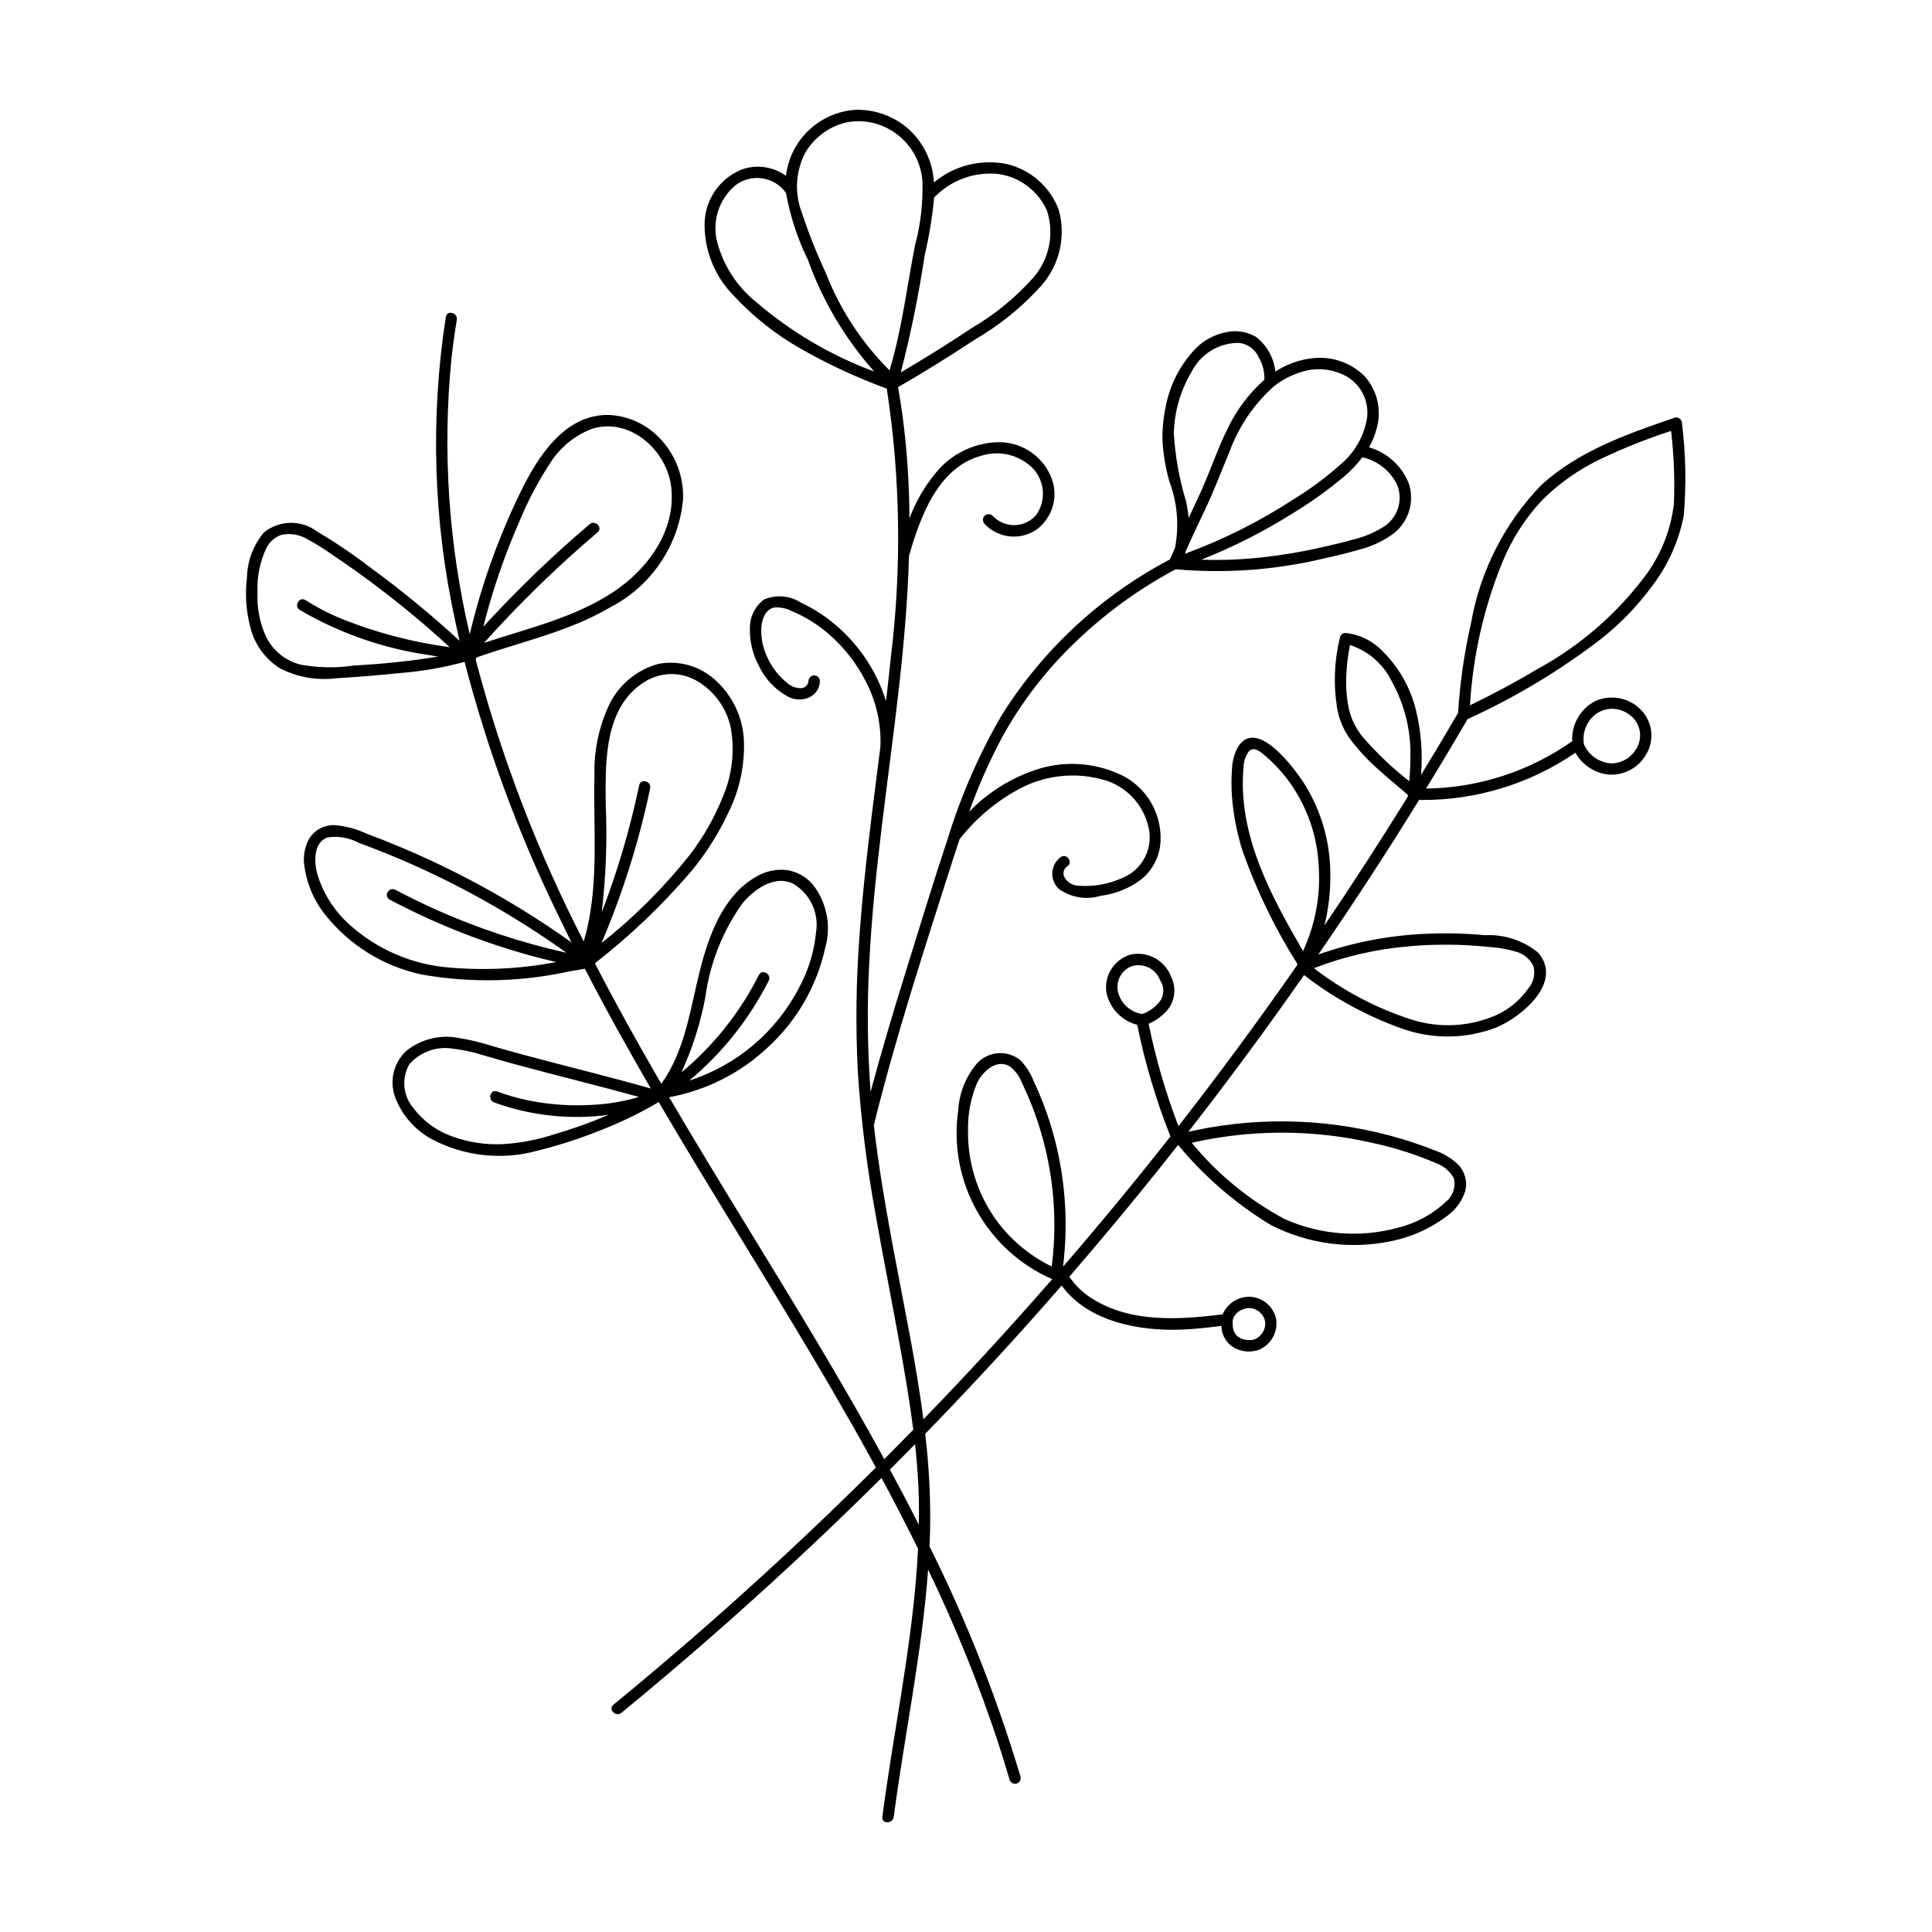 <?xml version="1.0" encoding="UTF-8"?>
<!-- Uploaded to: ICON Repo, www.svgrepo.com, Generator: ICON Repo Mixer Tools -->
<svg fill="#000000" width="800px" height="800px" version="1.1" viewBox="144 144 512 512" xmlns="http://www.w3.org/2000/svg">
 <path d="m589.75 256.14c-0.008-0.469-0.227-0.906-0.602-1.191-0.371-0.285-0.852-0.379-1.305-0.262-12.523 4.273-25.559 8.812-35.469 17.941-9.648 10.02-16.098 22.684-18.516 36.383-1.789 7.844-2.945 15.82-3.453 23.852-0.016 0.043-0.031 0.09-0.043 0.137-3.203 5.492-6.461 10.949-9.77 16.379v-0.004c0.469-5.793 0.008-11.629-1.371-17.277-1.535-6.195-4.832-11.812-9.496-16.172-2.504-2.367-5.723-3.836-9.152-4.18-0.68 0-1.273 0.453-1.453 1.105-1.52 6.098-1.789 12.441-0.793 18.648 0.473 2.887 1.578 5.633 3.242 8.039 2.156 2.926 4.613 5.621 7.332 8.039 2.664 2.445 5.461 4.738 8.219 7.078l-0.051 0.477c-7.121 11.52-14.48 22.891-22.074 34.109l-0.004 0.004c1.086-4.406 1.609-8.93 1.559-13.465 0.02-8.379-2.293-16.598-6.68-23.738-2.656-4.254-13.191-18.648-18.043-9.641-0.824 1.703-1.281 3.562-1.34 5.453-0.184 2.41-0.184 4.832-0.004 7.242 0.387 4.981 1.355 9.895 2.887 14.645 3.707 10.418 8.559 20.391 14.461 29.742-0.023 0.055-0.047 0.109-0.062 0.168-0.027 0.066-0.051 0.133-0.066 0.203-10.078 14.48-20.547 28.676-31.402 42.59v0.004c-3.375-8.812-6.019-17.887-7.906-27.133 0.34-0.148 0.664-0.312 0.949-0.457 1.23-0.629 2.356-1.449 3.324-2.43 2.602-2.453 3.293-6.312 1.715-9.52-1.598-4.336-6.113-6.867-10.645-5.973-4.332 1.215-7.125 5.418-6.562 9.883 0.793 4.269 3.988 7.688 8.195 8.766 2.047 10.102 4.996 20.004 8.809 29.582-9.223 11.727-18.711 23.234-28.473 34.52h0.004c1.156-9.336 0.848-18.797-0.906-28.043-0.914-4.793-2.227-9.504-3.918-14.082-0.871-2.352-1.84-4.668-2.902-6.945h-0.004c-0.801-2.078-2-3.981-3.523-5.606-3.41-2.82-8.422-2.516-11.465 0.703-3.023 3.516-4.801 7.934-5.059 12.562-1.316 9.152 0.41 18.484 4.91 26.562s11.527 14.453 20.004 18.152c-3.984 4.566-8.008 9.098-12.074 13.594-7.219 7.973-14.57 15.82-22.059 23.547-1.965-15.152-5.188-30.195-7.969-45.152-2.023-10.879-3.914-21.797-5.172-32.793 5.84-23.68 13.473-46.93 20.875-70.16 0.613-1.922 1.238-3.836 1.883-5.75v0.004c0.094-0.074 0.18-0.156 0.254-0.246 4.539-5.715 10.273-10.363 16.805-13.617 6.273-2.981 13.391-3.691 20.129-2.008 3.039 0.672 5.832 2.168 8.07 4.328 2.242 2.156 3.844 4.891 4.629 7.902 1.738 5.965-1.508 12.246-7.383 14.27-3.453 1.484-7.211 2.106-10.957 1.82-1.543-0.012-2.969-0.84-3.746-2.172-0.574-0.98-0.312-2.234 0.605-2.902 1.707-0.926 0.188-3.527-1.523-2.602h0.004c-1.355 0.941-2.219 2.441-2.344 4.086-0.129 1.645 0.488 3.262 1.684 4.398 3.203 2.328 7.312 3.016 11.102 1.863 3.844-0.469 7.5-1.922 10.613-4.223 2.836-2.231 4.695-5.481 5.18-9.059 0.402-3.574-0.242-7.184-1.855-10.398-1.609-3.211-4.121-5.887-7.223-7.699-7.094-3.809-15.414-4.621-23.109-2.262-7 2.188-13.34 6.098-18.438 11.371 2.457-6.879 5.426-13.566 8.879-20.004 5.09-9.18 11.535-17.539 19.113-24.801 7.965-7.707 16.969-14.258 26.75-19.469 13.133 1.18 26.371 0.223 39.195-2.836 3.16-0.695 6.316-1.453 9.426-2.352 2.953-0.738 5.754-1.988 8.277-3.695 4.519-2.93 6.539-8.508 4.945-13.652-1.801-4.754-5.738-8.379-10.621-9.777 0.895-1.551 1.574-3.215 2.019-4.953 1.43-4.938 0.168-10.266-3.324-14.043-3.516-3.406-8.344-5.106-13.219-4.66-3.672 0.324-7.207 1.559-10.285 3.586-0.391-3.641-2.246-6.965-5.141-9.203-2.457-1.434-5.371-1.859-8.133-1.191-2.875 0.609-5.519 2.016-7.637 4.055-4.312 4.406-7.184 10.02-8.242 16.094-0.641 3.102-0.879 6.273-0.711 9.434 0.258 3.344 0.848 6.656 1.762 9.887 2.117 5.602 2.641 11.68 1.516 17.562-0.32 0.738-0.633 1.48-0.938 2.223-0.102 0.191-0.191 0.387-0.305 0.578h0.004c-0.066 0.117-0.121 0.238-0.156 0.363-18.258 9.598-33.641 23.859-44.59 41.336-5.973 10.301-10.754 21.246-14.25 32.625-3.852 11.594-7.41 23.293-11.035 34.957-3.316 10.672-6.535 21.383-9.406 32.188-0.848-11.254-0.977-22.547-0.383-33.816 1.207-24.441 5.09-48.629 7.844-72.918 1.332-11.742 2.371-23.547 2.711-35.363l0.031-0.078c2.957-10.25 7.676-23.434 19.277-26.473 4.906-1.504 10.238-0.094 13.758 3.641 2.965 3.398 3.238 8.379 0.66 12.078-1.438 1.68-3.519 2.664-5.731 2.711-2.207 0.047-4.332-0.852-5.84-2.465-0.59-0.582-1.539-0.582-2.133 0-0.57 0.594-0.57 1.535 0 2.133 3.562 3.812 9.363 4.477 13.691 1.57 4.555-3.297 6.121-9.363 3.731-14.453-1.219-2.703-3.219-4.981-5.738-6.539-2.519-1.559-5.449-2.328-8.414-2.211-6.34 0.246-12.262 3.223-16.238 8.164-2.969 3.594-5.312 7.656-6.938 12.027-0.031-9.113-0.645-18.219-1.84-27.254-0.34-2.516-0.746-5.023-1.184-7.527 6.875-3.973 13.621-8.152 20.242-12.539h0.004c6.644-3.836 12.641-8.699 17.766-14.41 4.809-5.473 6.535-13.008 4.59-20.031-2.269-6.09-7.426-10.645-13.75-12.148-6.852-1.406-13.973 0.387-19.34 4.871-0.285-5.309-2.609-10.305-6.488-13.941-3.867-3.523-8.938-5.422-14.164-5.312-4.656 0.27-9.07 2.172-12.465 5.375-3.391 3.199-5.547 7.496-6.086 12.129-3.391-2.465-7.777-3.094-11.723-1.68-2.91 1.172-5.402 3.184-7.156 5.781-1.758 2.598-2.695 5.664-2.695 8.797-0.023 7.039 2.738 13.801 7.68 18.812 5.164 5.57 11.152 10.32 17.754 14.078 7.309 4.164 14.953 7.711 22.852 10.605 3.641 23.742 3.981 47.871 1.016 71.707-0.375 3.703-0.781 7.402-1.219 11.102h-0.004c-2.594-8.332-7.641-15.684-14.48-21.102-2.445-1.961-5.121-3.621-7.969-4.934-2.945-1.945-6.668-2.273-9.91-0.879-2.363 1.789-3.738 4.59-3.711 7.555-0.094 3.406 0.688 6.781 2.273 9.797 1.648 3.598 4.426 6.559 7.914 8.434 1.758 0.898 3.832 0.934 5.621 0.098 1.668-0.797 2.734-2.473 2.746-4.32-0.031-0.812-0.695-1.457-1.508-1.457s-1.48 0.645-1.508 1.457c-0.082 1.027-0.898 1.844-1.93 1.926-1.434 0.023-2.82-0.516-3.863-1.504-2.258-1.844-4.043-4.199-5.211-6.871-1.164-2.484-1.676-5.223-1.488-7.957 0.195-2.004 1.082-4.523 3.289-5.019v-0.004c1.559-0.172 3.137 0.117 4.535 0.832 1.172 0.465 2.316 1 3.422 1.605 2.332 1.262 4.523 2.769 6.531 4.5 4.109 3.547 7.488 7.867 9.941 12.711 2.746 5.297 4.066 11.215 3.828 17.176v0.031c-2.07 16.402-4.293 32.785-5.488 49.277l0.004 0.004c-0.965 12.312-1.133 24.672-0.5 37.008 0.84 12.598 2.402 25.141 4.684 37.562 2.168 12.465 4.707 24.863 6.898 37.324 1.156 6.578 2.269 13.191 3.113 19.832-2.551 2.613-5.113 5.211-7.691 7.793-11.402-20.883-23.855-41.176-36.27-61.469-6.988-11.426-13.969-22.871-20.742-34.434 9.812-1.793 18.898-6.383 26.16-13.223 7.695-7.039 13.02-16.289 15.234-26.48 1.625-5.836 0.344-12.094-3.445-16.816-1.734-1.934-4.07-3.227-6.625-3.664-2.918-0.363-5.871 0.277-8.375 1.812-8.781 5.07-12.52 15.723-14.844 24.992-2.348 9.371-3.684 19.418-8.828 27.789-0.426 0.691-0.883 1.359-1.359 2.019-6.102-10.508-12.012-21.125-17.59-31.922l0.004-0.004c9.41-7.32 18.047-15.586 25.773-24.664 3.891-4.766 7.164-10 9.746-15.582 2.926-5.988 4.281-12.621 3.941-19.273-0.387-5.918-3.062-11.453-7.453-15.434-4.074-3.805-9.723-5.434-15.199-4.379-5.512 1.496-10.145 5.234-12.773 10.305-2.91 5.961-4.336 12.539-4.156 19.172-0.352 13.75 1.188 27.754-2.094 41.27-0.227 0.934-0.484 1.859-0.758 2.781v-0.004c-12.055-23.418-21.551-48.07-28.324-73.523-0.094-0.371-0.18-0.746-0.273-1.117 0.039-0.188 0.082-0.379 0.121-0.566 11.887-4.215 24.445-6.816 35.41-13.266 10.945-5.598 18.266-16.406 19.398-28.645 0.215-5.695-1.77-11.258-5.547-15.527-3.562-4.129-8.664-6.613-14.109-6.863-11.859-0.23-19 11.355-23.543 20.707v-0.004c-5.805 11.945-10.273 24.492-13.328 37.414-5.606-23.859-7.25-48.477-4.871-72.867 0.379-3.492 0.859-6.969 1.441-10.434 0.316-1.898-2.59-2.715-2.906-0.801v-0.004c-4.16 26.816-3.312 54.172 2.5 80.68 0.359 1.723 0.734 3.441 1.125 5.156-7.481-6.898-15.352-13.363-23.57-19.367-4.539-3.484-9.281-6.691-14.203-9.605-4.188-3.144-9.984-3.035-14.055 0.262-2.828 3.363-4.418 7.598-4.504 11.988-0.551 4.512-0.215 9.086 0.98 13.473 1.16 4.344 3.906 8.098 7.695 10.52 4.574 2.359 9.754 3.293 14.867 2.676 5.848-0.348 11.715-0.848 17.543-1.441l-0.004 0.004c5.609-0.457 11.164-1.441 16.59-2.934 5.961 23.047 14.223 45.434 24.656 66.832 1.207 2.527 2.434 5.039 3.688 7.539-9.117-6.512-18.691-12.355-28.652-17.492-5.57-2.871-11.246-5.512-17.031-7.926-2.883-1.207-5.793-2.359-8.723-3.449v-0.004c-2.707-1.258-5.621-2.016-8.602-2.231-2.617-0.02-5.059 1.312-6.465 3.519-1.141 2.019-1.633 4.344-1.41 6.656 0.539 4.957 2.477 9.66 5.59 13.559 6.406 8.078 15.418 13.68 25.496 15.852 13 2.305 26.324 2.027 39.211-0.816 1.375-0.227 2.746-0.461 4.117-0.695 5.543 10.734 11.418 21.293 17.484 31.742-10.992-3.141-22.109-5.809-33.145-8.781-3.066-0.824-6.121-1.68-9.168-2.562-2.836-0.906-5.738-1.598-8.68-2.074-4.938-0.941-10.039 0.352-13.93 3.531-3.461 3.32-4.492 8.438-2.586 12.836 1.855 4.414 5.141 8.074 9.324 10.398 8.68 4.637 18.816 5.738 28.289 3.078 5.617-1.395 11.129-3.176 16.496-5.336 5.359-2.074 10.543-4.586 15.492-7.508 4.629 7.902 9.332 15.762 14.113 23.574 14.355 23.598 29.031 47.016 42.32 71.238 0.371 0.68 0.738 1.359 1.109 2.039-4.094 4.074-8.223 8.113-12.391 12.117-16.359 15.715-33.258 30.848-50.691 45.395-2.148 1.793-4.305 3.578-6.469 5.356-1.5 1.23 0.645 3.356 2.133 2.133 17.609-14.453 34.703-29.504 51.281-45.148 5.949-5.621 11.828-11.316 17.637-17.086 3.336 6.191 6.559 12.445 9.676 18.758-1.02 20.863-5.125 41.516-8.203 62.145-0.441 2.969-0.859 5.938-1.254 8.914-0.254 1.918 2.762 1.898 3.016 0 2.898-21.848 7.504-43.535 9.117-65.531v-0.008c7.18 14.887 13.387 30.227 18.574 45.918 1.059 3.246 2.062 6.512 3.012 9.793h-0.004c0.246 0.777 1.059 1.219 1.844 1.004 0.781-0.215 1.254-1.016 1.066-1.805-6.273-21.016-14.344-41.449-24.129-61.074 0.055-1.227 0.113-2.449 0.145-3.68v0.004c0.191-8.73-0.242-17.465-1.293-26.133 6.227-6.398 12.363-12.883 18.414-19.449 6.012-6.531 11.934-13.148 17.762-19.844 6.965 9.594 20.57 12.102 31.73 11.672 3.551-0.137 7.082-0.547 10.605-0.98 0.023 2.547 1.484 4.863 3.773 5.981 1.91 0.93 4.113 1.059 6.117 0.363 3.262-1.344 5.168-4.754 4.602-8.234-0.758-3.414-3.785-5.844-7.285-5.848-3.016 0.078-5.707 1.91-6.887 4.684-11.605 1.41-24.352 2.309-34.66-4.238v0.004c-2.367-1.48-4.398-3.441-5.965-5.754 8.273-9.559 16.359-19.277 24.258-29.152 1.531-1.918 3.055-3.84 4.57-5.769h-0.004c6.945 8.398 15.25 15.57 24.57 21.219 9.906 5.074 21.266 6.57 32.148 4.231 5.297-1.105 10.285-3.375 14.598-6.648 2.219-1.598 3.879-3.852 4.746-6.445 0.688-2.535-0.004-5.246-1.824-7.141-1.832-1.742-4.031-3.055-6.434-3.844-2.848-1.129-5.738-2.133-8.68-3.008-17.676-5.246-36.375-6.027-54.426-2.277-0.664 0.141-1.324 0.285-1.984 0.438 10.586-13.574 20.809-27.422 30.668-41.543 7.824 6.066 16.566 10.852 25.895 14.168 8.137 2.918 17.047 2.812 25.113-0.297 6.707-2.805 17.84-12.102 10.953-19.871v0.004c-3.938-3.203-8.922-4.828-13.988-4.566-5.156-0.488-10.344-0.613-15.52-0.379-9.777 0.395-19.445 2.246-28.676 5.496 9.262-13.461 18.188-27.148 26.773-41.059 0.176 0.07 0.363 0.105 0.555 0.105 14.559 0.082 28.797-4.285 40.809-12.516 1.797 3.199 5.016 5.344 8.66 5.773 4.113 0.344 8.051-1.738 10.078-5.328 2.367-3.918 1.676-8.957-1.656-12.094-3.176-3.047-7.891-3.84-11.891-2-3.91 2.047-6.273 6.188-6.039 10.598l-0.043 0.023c-11.34 7.977-24.824 12.34-38.688 12.516 2.352-3.84 4.676-7.691 6.981-11.559 1.352-2.277 2.695-4.559 4.027-6.848v-0.004c12.488-5.672 24.293-12.75 35.176-21.098 5.199-4.074 9.816-8.836 13.723-14.16 4.184-5.477 7.051-11.84 8.375-18.602 0.707-8.18 0.551-16.41-0.469-24.555zm-75.477 16.387c1.711 4.305-0.074 9.211-4.148 11.41-2.352 1.398-4.902 2.43-7.562 3.062-2.906 0.801-5.84 1.512-8.785 2.16v-0.004c-5.949 1.332-11.98 2.277-18.051 2.824-4.449 0.391-8.918 0.508-13.379 0.348 8.504-3.367 16.676-7.519 24.41-12.398 4.707-2.863 9.191-6.078 13.414-9.613 1.797-1.531 3.426-3.246 4.863-5.113 4.047 0.879 7.461 3.586 9.238 7.324zm-13.418-28.781v0.004c3.922 2.277 6.062 6.715 5.402 11.203-0.805 4.668-3.223 8.906-6.832 11.98-3.828 3.434-7.957 6.516-12.34 9.211-9.105 5.953-18.859 10.855-29.07 14.613 0.086-0.238 0.164-0.473 0.238-0.715 1.691-3.894 3.566-7.707 5.363-11.551 2.266-4.844 4.141-9.824 6.207-14.754 2.398-6.559 6.352-12.441 11.52-17.141 0.109-0.066 0.207-0.145 0.293-0.234 2.016-1.605 4.301-2.836 6.75-3.637 4.109-1.457 8.648-1.086 12.469 1.023zm-42.551 33.066v0.004c-1.762-5.797-2.844-11.777-3.219-17.82 0.094-5.738 1.68-11.352 4.602-16.293 2.336-4.785 7.191-7.824 12.516-7.84 2.332 0.188 4.371 1.629 5.332 3.762 1.086 1.812 1.617 3.902 1.535 6.016-4.016 3.551-7.289 7.867-9.617 12.695-2.797 5.582-4.742 11.539-7.32 17.219-1.02 2.242-2.078 4.469-3.129 6.695h-0.004c-0.145-1.492-0.379-2.973-0.695-4.434zm-66.754-80.5c0.059-0.039 0.113-0.086 0.168-0.133 4.398-4.488 10.605-6.727 16.855-6.07 5.68 0.793 10.547 4.461 12.875 9.703 2.027 6.184 0.625 12.98-3.688 17.852-4.688 5.254-10.172 9.73-16.25 13.273-6.148 4.102-12.41 8.02-18.793 11.754 2.652-10.258 4.769-20.641 6.34-31.117 1.191-5.023 2.023-10.121 2.492-15.262zm-34.184-11.773c2.348-4.043 6.238-6.953 10.777-8.066 4.527-0.934 9.238 0.051 13.012 2.715 4.191 2.918 6.863 7.551 7.285 12.637 0.211 5.766-0.438 11.527-1.93 17.098-2.184 11.055-3.496 22.41-6.777 33.223-7.34-7.301-13.074-16.051-16.84-25.691-2.449-5.242-4.59-10.625-6.406-16.117-1.973-5.148-1.652-10.898 0.879-15.797zm-13.066 39.426c-5.031-4.066-8.629-9.641-10.262-15.906-0.672-2.688-0.574-5.508 0.273-8.148 0.852-2.637 2.422-4.981 4.539-6.773 2.031-1.574 4.617-2.25 7.16-1.871s4.816 1.781 6.301 3.879c1.082 6.125 3.019 12.062 5.766 17.641 3.898 10.883 9.84 20.926 17.512 29.578l0.102 0.102v-0.004c-11.48-4.246-22.109-10.512-31.391-18.496zm-54.629 42.953c2.606-4.223 6.527-7.477 11.156-9.262 10.055-3.18 19.902 5.633 21.047 15.402 1.348 11.52-6.184 21.777-15.359 27.84-10.363 6.848-22.605 9.602-34.238 13.48v-0.004c6.996-7.809 14.387-15.258 22.141-22.316 2.613-2.375 5.262-4.707 7.953-6.992 1.48-1.258-0.66-3.383-2.133-2.133v0.004c-9.488 8.062-18.484 16.688-26.941 25.828-0.41 0.445-0.812 0.898-1.223 1.348 2.398-9.539 5.594-18.863 9.551-27.867 2.188-5.356 4.883-10.488 8.047-15.328zm-51.688 53.43c-4.727 0.715-9.543 0.648-14.246-0.199-4.031-0.977-7.418-3.695-9.242-7.418-1.688-3.734-2.457-7.82-2.25-11.914-0.164-4.012 0.652-8 2.379-11.625 0.812-1.609 2.219-2.848 3.922-3.445 2.402-0.516 4.91-0.086 7.004 1.195 2.32 1.262 4.562 2.664 6.711 4.195 2.188 1.469 4.352 2.973 6.492 4.508h0.004c8.527 6.121 16.68 12.75 24.41 19.852-10.195-1.348-20.176-4.019-29.684-7.938-2.957-1.277-5.809-2.789-8.523-4.523-1.637-1.055-3.148 1.555-1.523 2.602v0.004c10.523 6.156 22.141 10.215 34.211 11.953 0.812 0.148 1.629 0.273 2.445 0.41-7.32 1.191-14.703 1.973-22.109 2.344zm92.961 87.809c1.215-9.016 4.637-17.586 9.961-24.961 3.106-3.551 8.121-7.234 13.047-5.137 4.625 2.562 7.144 7.746 6.312 12.965-0.492 5.102-1.996 10.055-4.422 14.57-6.059 11.801-16.559 20.715-29.188 24.777 8.746-7.297 15.914-16.301 21.062-26.461 0.871-1.727-1.727-3.258-2.602-1.523h-0.004c-5.008 9.93-12 18.719-20.551 25.832 2.957-6.398 5.102-13.137 6.383-20.062zm-16.152-83.43v-0.004c4.301-2.731 9.781-2.785 14.137-0.137 4.481 2.707 7.641 7.152 8.73 12.273 1.102 6.199 0.359 12.586-2.129 18.371-2.207 5.496-5.152 10.66-8.754 15.355-6.871 8.648-14.711 16.477-23.367 23.332 4.172-9.812 7.629-19.914 10.348-30.227 0.938-3.574 1.785-7.168 2.539-10.785 0.398-1.895-2.508-2.703-2.906-0.801-2.41 11.488-5.734 22.762-9.938 33.719 1.125-9.441 1.484-18.957 1.074-28.457-0.102-11.156-0.547-25.887 10.266-32.645zm-53.406 75.516c-9.812-1.145-18.969-5.508-26.039-12.406-3.277-3.301-5.723-7.34-7.133-11.777-0.98-3.238-1.371-8.855 2.699-10.156v0.004c2.809-0.395 5.664 0.113 8.16 1.453 2.711 0.992 5.402 2.035 8.074 3.129 5.445 2.227 10.797 4.668 16.055 7.316h0.004c10.77 5.422 21.105 11.668 30.914 18.684-11.836-2.621-23.379-6.43-34.449-11.367-3.688-1.648-7.316-3.422-10.883-5.316-1.715-0.906-3.238 1.695-1.523 2.602 12.676 6.719 26.09 11.934 39.969 15.535 1.375 0.355 2.758 0.691 4.144 1.012v0.004c-9.879 1.898-19.988 2.332-29.992 1.285zm29.152 44.469c-4.316 1.387-8.793 2.227-13.324 2.5-4.535 0.207-9.066-0.484-13.336-2.035-4.09-1.426-7.668-4.023-10.285-7.477-2.781-3.231-3.246-7.856-1.164-11.578 2.84-3.316 7.199-4.918 11.512-4.227 2.82 0.324 5.602 0.93 8.301 1.812 2.793 0.812 5.59 1.613 8.398 2.379 10.879 2.969 21.852 5.59 32.711 8.629v-0.004c-3.848 1.133-7.812 1.824-11.816 2.059-5.688 0.387-11.402 0.035-16.996-1.047-3-0.582-5.941-1.41-8.801-2.477-1.816-0.684-2.602 2.227-0.801 2.906 9.707 3.531 20.129 4.66 30.371 3.285-4.812 2.055-9.746 3.816-14.77 5.273zm96.957 96.422c0.055 2.324 0.043 4.641 0.004 6.957-1.375-2.723-2.769-5.434-4.184-8.133-1.145-2.176-2.312-4.34-3.481-6.5 2.234-2.234 4.453-4.477 6.664-6.731 0.523 4.785 0.887 9.59 0.996 14.406zm83.172-47.094c0.012-0.047 0.051-0.281 0.051-0.289 0.035-0.148 0.082-0.293 0.133-0.441 0.18-0.422 0.434-0.812 0.75-1.145 0.34-0.383 0.746-0.691 1.203-0.918 0.508-0.27 1.059-0.457 1.625-0.559 1.016-0.141 2.043 0.102 2.891 0.68 0.875 0.551 1.527 1.391 1.84 2.375 0.254 0.938 0.168 1.934-0.246 2.812-0.441 0.996-1.219 1.805-2.199 2.277l-0.062 0.035-0.082 0.027c-0.121 0.043-0.238 0.082-0.359 0.117-0.137 0.039-0.273 0.062-0.41 0.09l-0.023 0.008h-0.043c-0.203 0.012-0.402 0.027-0.602 0.027-0.152 0-0.309-0.004-0.461-0.012-0.098-0.008-0.5-0.066-0.438-0.051v0.004c-0.344-0.059-0.684-0.145-1.02-0.25-0.09-0.031-0.18-0.066-0.27-0.098l-0.145-0.066c-0.188-0.102-0.375-0.199-0.555-0.312-0.09-0.059-0.176-0.121-0.266-0.184 0.336 0.234-0.047-0.051-0.113-0.109h0.004c-0.137-0.129-0.27-0.27-0.391-0.414l-0.102-0.133c-0.086-0.133-0.168-0.266-0.242-0.406-0.039-0.07-0.07-0.145-0.105-0.215l-0.086-0.227c-0.09-0.277-0.16-0.566-0.207-0.855l-0.031-0.262c-0.016-0.211-0.02-0.422-0.02-0.637l-0.004 0.004c-0.031-0.293-0.035-0.582-0.016-0.875zm-62.777-26.867c-4.949-6.949-7.527-15.312-7.352-23.844-0.062-4.231 0.754-8.434 2.398-12.332 1.441-3.019 5.199-6.566 8.75-4.34 1.473 1.18 2.59 2.742 3.231 4.516 0.98 2.027 1.871 4.09 2.68 6.191h0.004c1.621 4.223 2.914 8.562 3.867 12.984 2.078 9.621 2.5 19.527 1.242 29.289-5.894-2.871-10.984-7.152-14.82-12.465zm159.22-134.09c2.656-1.766 6.141-1.641 8.668 0.305 2.644 1.848 3.602 5.312 2.277 8.254-1.23 2.789-3.969 4.609-7.016 4.668-3.168-0.184-5.969-2.117-7.262-5.016-0.562-3.148 0.734-6.344 3.332-8.211zm-61.91 6.293c-1.805-2.156-3.074-4.703-3.715-7.438-0.609-2.875-0.848-5.816-0.707-8.754 0.094-2.773 0.422-5.535 0.98-8.254 4.875 1.594 8.887 5.102 11.113 9.719 3.266 5.891 4.957 12.523 4.898 19.254 0.023 2.379-0.078 4.762-0.297 7.129-4.457-3.481-8.566-7.383-12.273-11.656zm-31.652 7.926c0.031-1.465 0.5-2.887 1.336-4.086 1.172-1.387 2.742-0.316 3.852 0.602h0.004c2.977 2.465 5.586 5.34 7.746 8.543 4.254 6.352 6.676 13.75 6.996 21.387 0.496 7.664-0.934 15.328-4.164 22.297-8.625-14.859-17.383-31.035-15.77-48.742zm-33.176 59.918c-0.859-2.934 0.66-6.035 3.504-7.152 3.117-0.977 6.449 0.664 7.574 3.727 1.336 1.98 1.043 4.641-0.699 6.277-0.746 0.84-1.648 1.531-2.652 2.039-0.23 0.125-0.465 0.238-0.703 0.352l-0.012 0.004c-0.098 0.039-0.195 0.078-0.293 0.109-0.141 0.047-0.297 0.074-0.441 0.129l-0.051-0.004h0.004c-2.961-0.469-5.387-2.602-6.231-5.481zm51.223 37.238h0.004c5.617 0.41 11.191 1.266 16.676 2.555 5.512 1.199 10.895 2.926 16.078 5.152 2.066 0.684 3.809 2.106 4.891 3.996 0.621 2.266-0.141 4.688-1.941 6.199-3.602 3.418-8.035 5.832-12.859 7.008-9.953 2.711-20.539 1.906-29.965-2.285-9.473-5.055-17.852-11.934-24.66-20.234 10.418-2.363 21.125-3.168 31.781-2.391zm40.375-50c2.332 0.102 4.664 0.277 6.988 0.527 2.391 0.156 4.754 0.59 7.043 1.297 1.945 0.586 3.547 1.98 4.398 3.824 0.516 2.117-0.039 4.352-1.484 5.981-2.125 2.992-4.996 5.371-8.332 6.906-7.152 3.152-15.219 3.566-22.656 1.164-9.289-3.019-17.988-7.613-25.727-13.574 8.094-3.129 16.59-5.086 25.238-5.805 4.832-0.43 9.688-0.535 14.531-0.32zm55.641-117.06c-0.758 6.648-3.18 12.996-7.043 18.457-7.766 10.586-17.785 19.32-29.336 25.562-5.734 3.449-11.66 6.578-17.68 9.5v0.004c0.766-13.035 3.672-25.855 8.598-37.949 2.496-6.102 6.09-11.699 10.605-16.508 4.535-4.481 9.797-8.16 15.562-10.891 6.016-2.856 12.207-5.316 18.543-7.367 0.734 6.371 0.988 12.785 0.75 19.191z"/>
</svg>